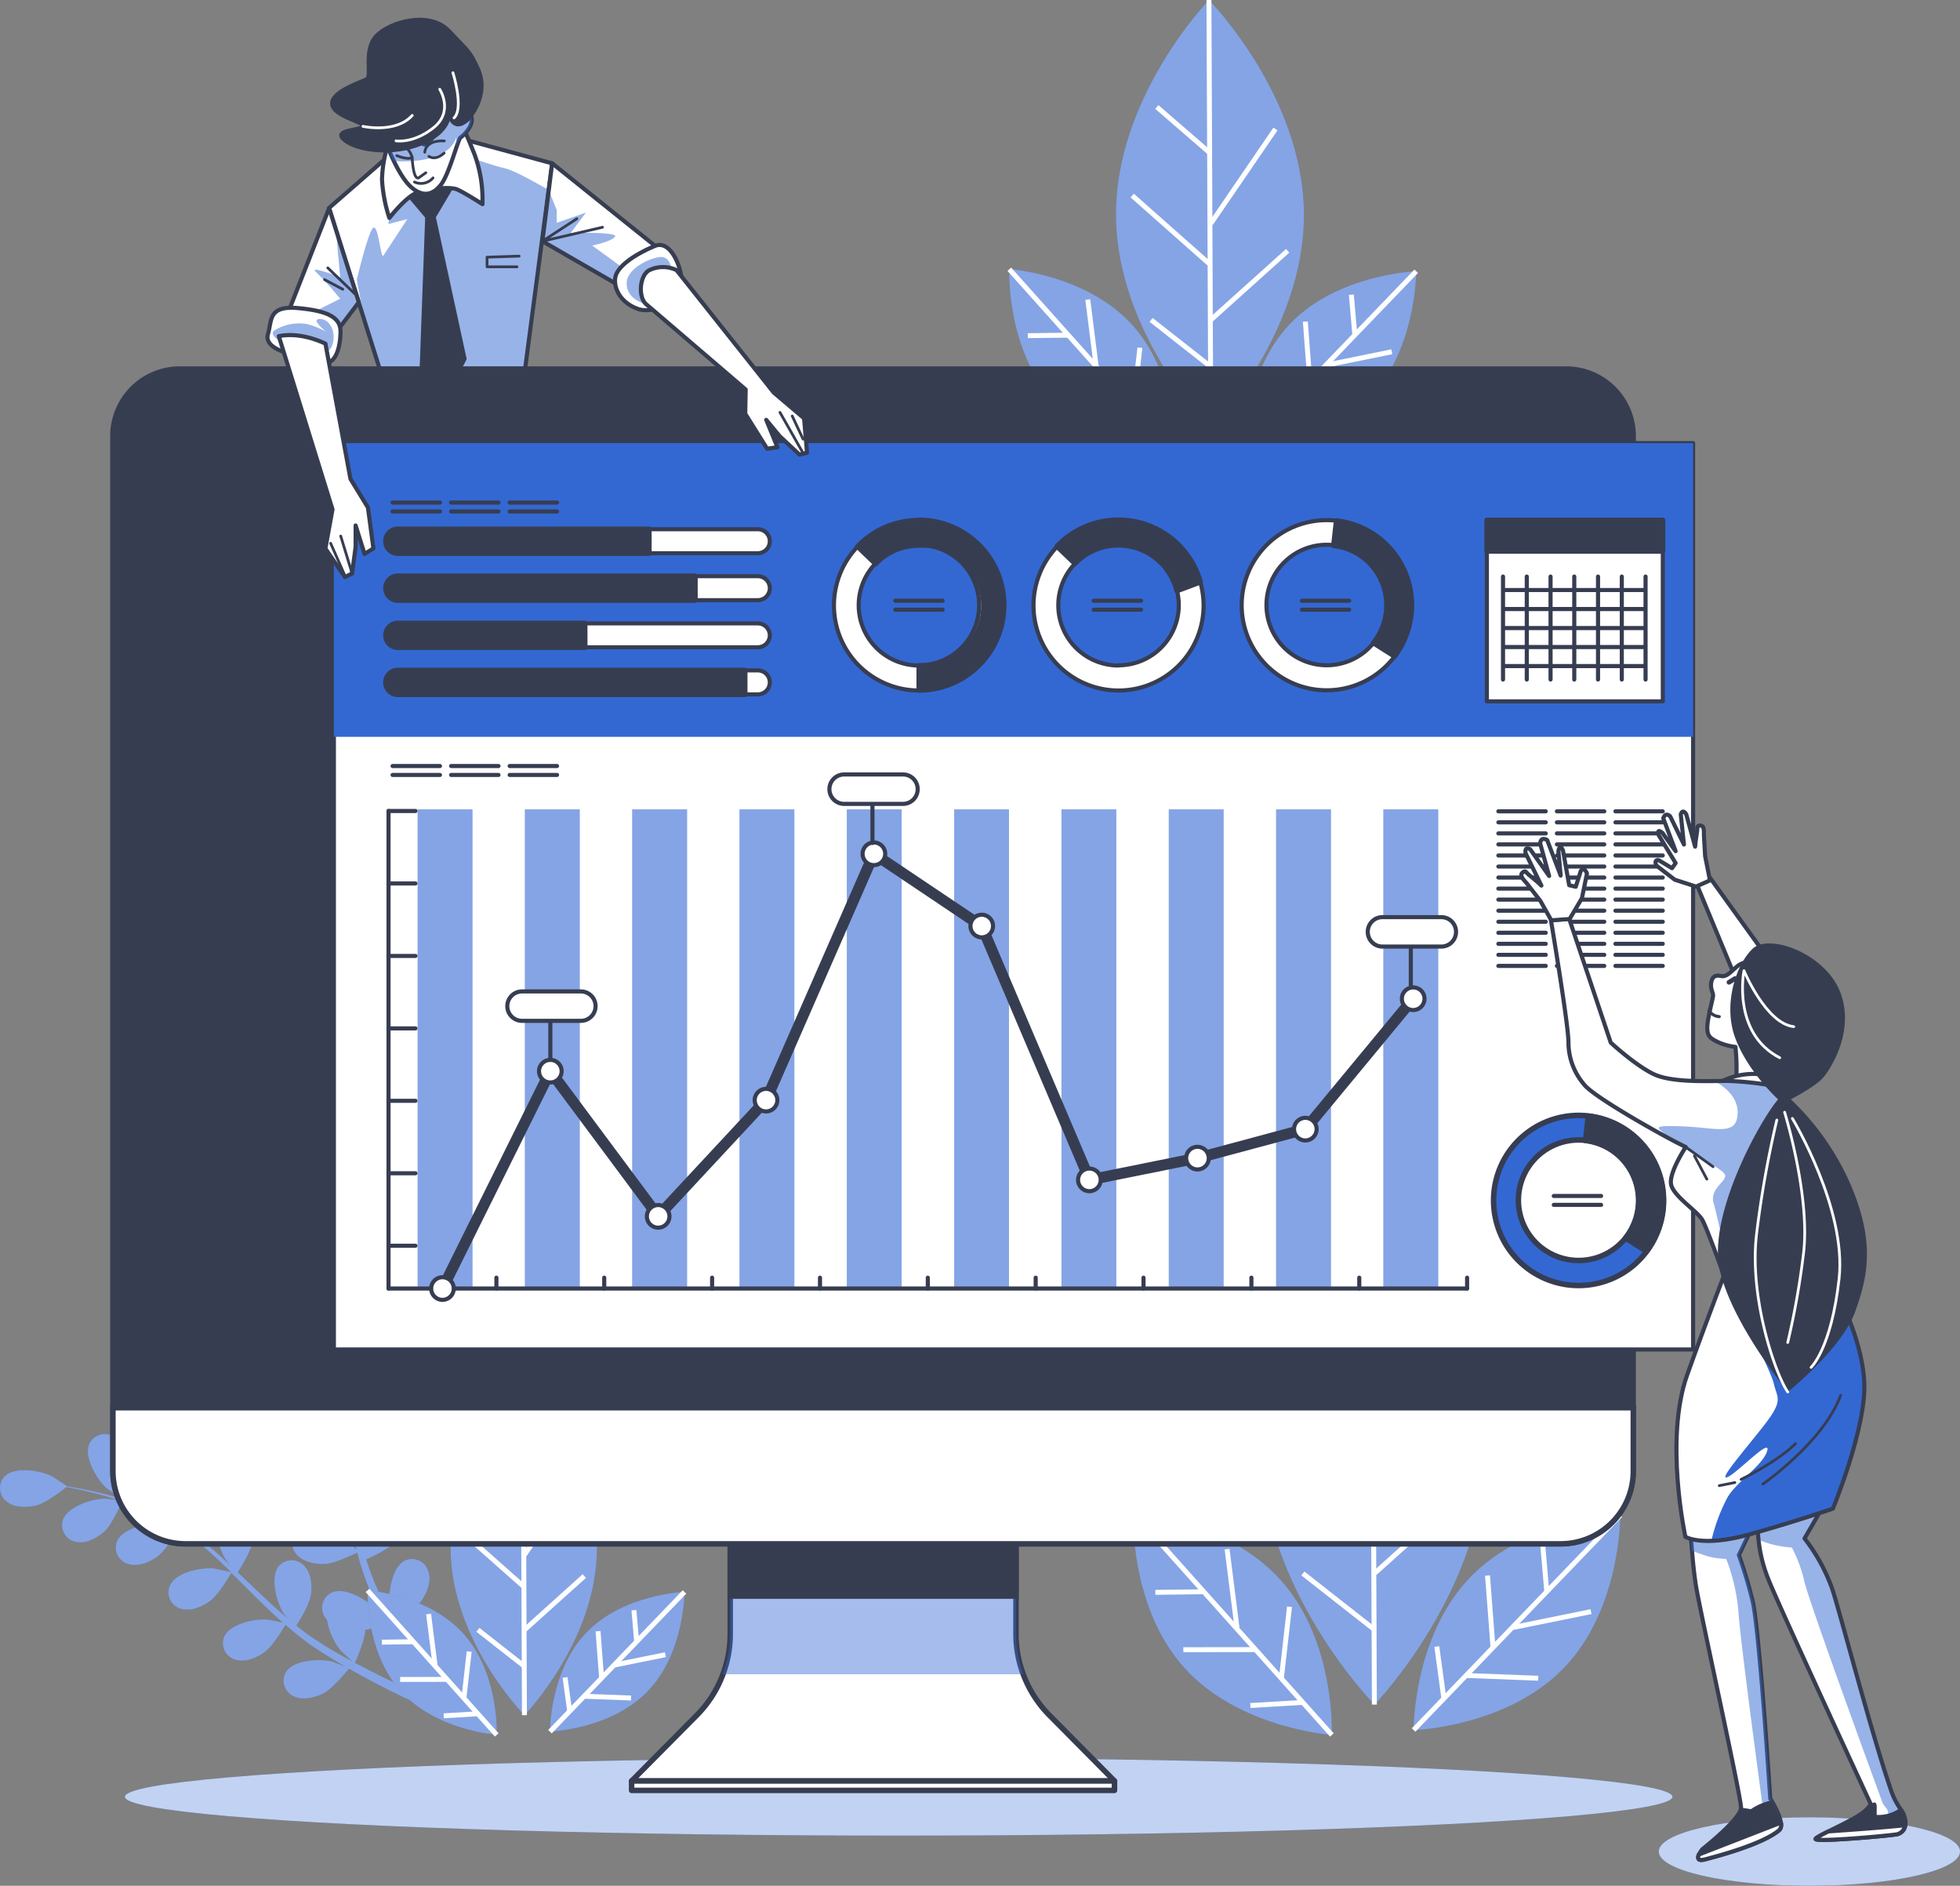 <?xml version="1.0" encoding="UTF-8"?> <svg xmlns="http://www.w3.org/2000/svg" xmlns:xlink="http://www.w3.org/1999/xlink" viewBox="0 0 357.92 344.28"><rect x="0" y="0" width="357.92" height="344.28" fill="#808080" stroke="none"/> <defs> <style>.cls-1,.cls-17,.cls-20,.cls-22,.cls-4,.cls-6{fill:#fff;}.cls-1,.cls-10,.cls-11,.cls-14,.cls-17,.cls-19,.cls-20,.cls-23,.cls-24,.cls-25,.cls-26{stroke:#373d51;}.cls-1,.cls-10,.cls-11,.cls-14,.cls-15,.cls-17,.cls-23,.cls-24,.cls-25,.cls-26{stroke-linecap:round;stroke-linejoin:round;}.cls-1,.cls-10,.cls-11{stroke-width:0.75px;}.cls-2{isolation:isolate;}.cls-16,.cls-18,.cls-21,.cls-26,.cls-3,.cls-7,.cls-9{fill:#3368d3;}.cls-4{opacity:0.7;}.cls-22,.cls-5{opacity:0.4;}.cls-15,.cls-7{stroke:#fff;}.cls-19,.cls-20,.cls-7{stroke-miterlimit:10;}.cls-7{stroke-width:0.9px;}.cls-8{clip-path:url(#clip-path);}.cls-16,.cls-9{opacity:0.5;}.cls-18,.cls-21,.cls-9{mix-blend-mode:multiply;}.cls-10,.cls-14,.cls-15,.cls-25{fill:none;}.cls-11,.cls-19,.cls-23,.cls-24,.cls-27{fill:#373d51;}.cls-12{clip-path:url(#clip-path-2);}.cls-13{clip-path:url(#clip-path-3);}.cls-14,.cls-15{stroke-width:0.5px;}.cls-18{opacity:0.44;}.cls-24{stroke-width:0.91px;}.cls-25{stroke-width:2px;}.cls-28{clip-path:url(#clip-path-4);}.cls-29{clip-path:url(#clip-path-5);}.cls-30{clip-path:url(#clip-path-6);}</style> <clipPath id="clip-path"> <polygon id="_Обтравочный_контур_" data-name="&lt;Обтравочный контур&gt;" class="cls-1" points="71.8 27.75 60.09 37.97 70.76 71.89 95.35 71.44 100.83 29.82 83.35 25.08 71.8 27.75"></polygon> </clipPath> <clipPath id="clip-path-2"> <path id="_Обтравочный_контур_2" data-name="&lt;Обтравочный контур&gt;" class="cls-1" d="M60.1,38l-9.19,23.4s7.11,4.15,7.26,3.71,7.35-9.93,7.35-9.93Z"></path> </clipPath> <clipPath id="clip-path-3"> <polygon id="_Обтравочный_контур_3" data-name="&lt;Обтравочный контур&gt;" class="cls-1" points="100.83 29.82 123.29 47.82 114.54 52.98 99.05 44.04 100.83 29.82"></polygon> </clipPath> <clipPath id="clip-path-4"> <path id="_Обтравочный_контур_4" data-name="&lt;Обтравочный контур&gt;" class="cls-1" d="M335.38,270.76l-5.85,10.11a32.85,32.85,0,0,1,5,9.05c1.38,4,7.19,26.47,10.75,36.78a13.2,13.2,0,0,0,1.8,3.6,4.21,4.21,0,0,1,.89,2.46,2,2,0,0,1-1.85,2.16c-2.11.31-13.93,1.35-14.54.85-.39-.32,5.52-2.8,8-4.43a7,7,0,0,0,2.06-1.93S324.74,292.93,323,288.5A26.66,26.66,0,0,1,321,277.32a87.23,87.23,0,0,1,.89-9.76Z"></path> </clipPath> <clipPath id="clip-path-5"> <path id="_Обтравочный_контур_5" data-name="&lt;Обтравочный контур&gt;" class="cls-1" d="M315.31,231.63s-3,7.6-7.21,19.37-.33,29.57-.33,29.57,3.1,1.93,11.5-.39,15.44-4.76,15.44-4.76,5.42-13.12,5.73-21.49-5.29-18.63-5.29-18.63S323.74,221.22,315.31,231.63Z"></path> </clipPath> <clipPath id="clip-path-6"> <path id="_Обтравочный_контур_6" data-name="&lt;Обтравочный контур&gt;" class="cls-1" d="M323.81,198.23a56.13,56.13,0,0,0-8.34-.89c-3.54,0-10.11.36-13.48-1.24s-7.85-5.76-7.85-5.76l-7.58-22.58-3.34.24s3.2,19,3.2,22.34a11.82,11.82,0,0,0,2.84,7.63c1.6,2.13,12.73,8.42,16.81,10.55l1.77.89s-3.19,4.79-2.66,6.92,4.79,4.79,5.68,6.38,4,10.28,4,10.28a151.68,151.68,0,0,0,6.86-14C325.94,209.41,329.31,202.31,323.81,198.23Z"></path> </clipPath> </defs> <title>Imperial2</title> <g class="cls-2"> <g id="Слой_4" data-name="Слой 4"> <ellipse class="cls-3" cx="164.11" cy="328.03" rx="141.3" ry="7.09"></ellipse> <ellipse class="cls-4" cx="164.11" cy="328.03" rx="141.3" ry="7.09"></ellipse> <ellipse class="cls-3" cx="330.42" cy="338.03" rx="27.51" ry="6.25"></ellipse> <ellipse class="cls-4" cx="330.42" cy="338.03" rx="27.51" ry="6.25"></ellipse> <path class="cls-3" d="M78.77,307.61c-1.26-1.94-3-4.74-5-8.2-.57-1-1.15-2.06-1.74-3.16.44-.27,3.92-2.48,5-4.09s1.79-3.61,1.17-5.36A3.12,3.12,0,0,0,74,284.88c-2.38,1.13-3.16,5.81-2.86,8.15,0,.15.45,1.88.69,2.77-.36-.67-.71-1.33-1.07-2-.52-1-1-2.07-1.55-3.11L68.44,289c-.26-.56-.44-1.12-.67-1.69-.32-.84-.61-1.73-.9-2.61,1.06-.47,4.12-1.9,5.26-3.16s2.32-3.29,2-5.12a3.12,3.12,0,0,0-3.89-2.53c-2.52.75-4,5.26-4.06,7.61,0,.08,0,.58.09,1.17-.25-.87-.51-1.74-.74-2.63-.65-2.53-1.23-5.12-1.82-7.71l-.39-1.62c.89-.39,4.22-1.92,5.42-3.24s2.32-3.29,2-5.11a3.12,3.12,0,0,0-3.89-2.54c-2.52.75-4,5.27-4.06,7.62,0,.08.05.68.11,1.34-.34-1.4-.7-2.8-1.1-4.17a55.8,55.8,0,0,0-2.49-6.94c.32-.13,4.26-1.84,5.59-3.31,1.18-1.3,2.32-3.29,2-5.11a3.12,3.12,0,0,0-3.89-2.54c-2.52.76-4,5.27-4.06,7.62,0,.17.19,2.32.29,3.08l0-.08a40.93,40.93,0,0,0-3.62-6.25,55.92,55.92,0,0,0-4-5.08c-1.31-1.51-2.6-2.81-3.75-4-.63-.61-1.22-1.16-1.77-1.67H46s-1.24-2.94-1.34-3.11c-1.18-2-4.65-5.28-7.23-4.72a3.12,3.12,0,0,0-2.18,4.09c.58,1.77,2.53,3,4.19,3.54s5.42.3,6.34.22c.57.54,1.16,1.12,1.81,1.78,1.12,1.16,2.38,2.49,3.65,4,.34.41.69.86,1,1.29-.74-.61-1.76-1.43-1.86-1.49-2-1.27-6.57-2.54-8.59-.86a3.13,3.13,0,0,0-.06,4.64c1.33,1.31,3.62,1.46,5.35,1.21s5.06-2.3,5.76-2.75c.75,1,1.5,2,2.22,3.09a39.21,39.21,0,0,1,3.44,6.25c.06.13.1.26.15.39-.31-.36-2.16-2.23-2.31-2.35-1.83-1.47-6.24-3.24-8.44-1.79a3.13,3.13,0,0,0-.56,4.61c1.18,1.44,3.43,1.85,5.19,1.78,2-.07,6-2.08,6.15-2.16A52.52,52.52,0,0,1,61,264.8c.46,1.7.85,3.44,1.22,5.18-.41-.46-2.13-2.19-2.27-2.3-1.83-1.48-6.24-3.24-8.44-1.8a3.12,3.12,0,0,0-.56,4.61c1.17,1.44,3.42,1.85,5.18,1.78,2-.07,5.8-2,6.13-2.14.17.79.34,1.59.5,2.38.54,2.61,1.07,5.22,1.67,7.78.21.89.44,1.76.68,2.63-.65-.68-1.85-1.88-2-2-1.83-1.48-6.24-3.24-8.44-1.79a3.11,3.11,0,0,0-.56,4.6c1.17,1.44,3.42,1.85,5.18,1.79s5-1.61,5.93-2.05c.4,1.44.83,2.87,1.31,4.25.23.59.42,1.21.66,1.76l.71,1.68c.52,1.13,1,2.18,1.51,3.22l.76,1.52c-.55-.78-1.44-2-1.54-2.1-1.59-1.74-5.68-4.15-8.07-3.05a3.1,3.1,0,0,0-1.25,4.46c.94,1.61,3.11,2.35,4.85,2.55,1.92.23,5.87-1,6.35-1.18.63,1.24,1.25,2.44,1.86,3.56,1.9,3.53,3.62,6.4,4.85,8.39s2,3.11,2,3.11h0a.92.92,0,1,0,1.5-1.07S80,309.55,78.77,307.61Z"></path> <path class="cls-3" d="M53,247.72s3.64-2.86,4.57-4.7c.79-1.57,1.36-3.79.55-5.46a3.13,3.13,0,0,0-4.42-1.42c-2.24,1.39-2.48,6.14-1.91,8.42C51.81,244.76,52.94,247.75,53,247.72Z"></path> <path class="cls-3" d="M76.69,309.31c-2.12-.92-5.14-2.28-8.68-4.08-1-.52-2.09-1.08-3.19-1.67.21-.47,1.9-4.24,1.9-6.17,0-1.76-.5-4-2-5.12a3.12,3.12,0,0,0-4.58.74c-1.37,2.25.56,6.59,2.1,8.36.1.12,1.42,1.33,2.1,1.94l-2-1.1c-1-.55-2-1.16-3-1.75l-1.54-1c-.53-.32-1-.69-1.5-1-.73-.52-1.45-1.1-2.18-1.68.62-1,2.38-3.86,2.64-5.54s.12-4-1.18-5.35a3.11,3.11,0,0,0-4.64,0c-1.69,2-.44,6.6.81,8.59,0,.07.35.46.72.92-.69-.58-1.38-1.17-2.06-1.78-1.94-1.75-3.85-3.59-5.78-5.43l-1.21-1.14c.52-.81,2.46-3.92,2.73-5.68s.12-4-1.18-5.36a3.13,3.13,0,0,0-4.64,0c-1.69,2-.44,6.61.81,8.6l.83,1.06q-1.59-1.48-3.22-2.88a56.09,56.09,0,0,0-5.89-4.41c.18-.28,2.53-3.88,2.83-5.84.26-1.74.12-4-1.18-5.36a3.12,3.12,0,0,0-4.64,0c-1.69,2-.44,6.6.81,8.59.09.14,1.44,1.82,1.94,2.41l-.07-.05A40.16,40.16,0,0,0,26.09,275,55.49,55.49,0,0,0,20,273c-1.93-.54-3.72-.91-5.31-1.23-.87-.16-1.66-.3-2.4-.41l0,0s-2.64-1.77-2.83-1.86c-2.1-1.05-6.79-1.83-8.63.05a3.12,3.12,0,0,0,.44,4.62c1.46,1.16,3.74,1.07,5.45.64s4.68-2.74,5.41-3.32c.76.14,1.58.3,2.48.49,1.58.35,3.36.76,5.27,1.34.51.15,1.05.34,1.58.51-.95-.11-2.25-.23-2.38-.22-2.35,0-6.87,1.5-7.64,4a3.12,3.12,0,0,0,2.52,3.9c1.82.36,3.82-.77,5.13-1.95S22,274.81,22.37,274c1.17.39,2.35.83,3.56,1.35a40.36,40.36,0,0,1,6.32,3.31l.34.25c-.46-.13-3-.67-3.22-.69-2.34-.21-7,.75-8,3.17a3.11,3.11,0,0,0,2.07,4.15c1.78.55,3.88-.35,5.31-1.37,1.65-1.18,3.86-5.06,3.94-5.2a55.37,55.37,0,0,1,5.61,4.39c1.31,1.17,2.6,2.4,3.88,3.65-.6-.15-3-.65-3.17-.67-2.35-.21-7,.74-8,3.17A3.12,3.12,0,0,0,33,293.7c1.77.55,3.88-.35,5.31-1.38,1.61-1.14,3.74-4.85,3.92-5.16.58.57,1.17,1.13,1.74,1.71,1.89,1.87,3.77,3.76,5.68,5.57.66.62,1.34,1.21,2,1.81-.91-.21-2.58-.55-2.72-.56-2.34-.22-7,.74-8,3.16A3.11,3.11,0,0,0,43,303c1.77.55,3.88-.35,5.31-1.37s3.3-4.1,3.81-5c1.13,1,2.28,1.94,3.44,2.82.52.37,1,.78,1.53,1.11l1.51,1c1.06.65,2,1.26,3,1.85.5.3,1,.57,1.47.85-.89-.35-2.31-.88-2.44-.91-2.28-.57-7-.32-8.42,1.91a3.13,3.13,0,0,0,1.42,4.42c1.67.82,3.89.24,5.46-.55s4.32-4.1,4.64-4.49c1.21.69,2.39,1.35,3.51,1.94,3.54,1.9,6.55,3.34,8.68,4.32s3.37,1.5,3.37,1.5h0a.93.93,0,0,0,.67-1.73S78.82,310.24,76.69,309.31Z"></path> <path class="cls-3" d="M22.14,273.59s1.45-4.39,1.21-6.44c-.2-1.74-1-3.91-2.55-4.85a3.13,3.13,0,0,0-4.47,1.25c-1.09,2.4,1.32,6.49,3.06,8.08C19.54,271.76,22.13,273.64,22.14,273.59Z"></path> <g class="cls-5"> <path class="cls-6" d="M78.77,307.61c-1.26-1.94-3-4.74-5-8.2-.57-1-1.15-2.06-1.74-3.16.44-.27,3.92-2.48,5-4.09s1.79-3.61,1.17-5.36A3.12,3.12,0,0,0,74,284.88c-2.38,1.13-3.16,5.81-2.86,8.15,0,.15.45,1.88.69,2.77-.36-.67-.71-1.33-1.07-2-.52-1-1-2.07-1.55-3.11L68.44,289c-.26-.56-.44-1.12-.67-1.69-.32-.84-.61-1.73-.9-2.61,1.06-.47,4.12-1.9,5.26-3.16s2.32-3.29,2-5.12a3.12,3.12,0,0,0-3.89-2.53c-2.52.75-4,5.26-4.06,7.61,0,.08,0,.58.09,1.17-.25-.87-.51-1.74-.74-2.63-.65-2.53-1.23-5.12-1.82-7.71l-.39-1.62c.89-.39,4.22-1.92,5.42-3.24s2.32-3.29,2-5.11a3.12,3.12,0,0,0-3.89-2.54c-2.52.75-4,5.27-4.06,7.62,0,.08.05.68.11,1.34-.34-1.4-.7-2.8-1.1-4.17a55.8,55.8,0,0,0-2.49-6.94c.32-.13,4.26-1.84,5.59-3.31,1.18-1.3,2.32-3.29,2-5.11a3.12,3.12,0,0,0-3.89-2.54c-2.52.76-4,5.27-4.06,7.62,0,.17.19,2.32.29,3.08l0-.08a40.93,40.93,0,0,0-3.62-6.25,55.92,55.92,0,0,0-4-5.08c-1.31-1.51-2.6-2.81-3.75-4-.63-.61-1.22-1.16-1.77-1.67H46s-1.24-2.94-1.34-3.11c-1.18-2-4.65-5.28-7.23-4.72a3.12,3.12,0,0,0-2.18,4.09c.58,1.77,2.53,3,4.19,3.54s5.42.3,6.34.22c.57.54,1.16,1.12,1.81,1.78,1.12,1.16,2.38,2.49,3.65,4,.34.41.69.86,1,1.29-.74-.61-1.76-1.43-1.86-1.49-2-1.27-6.57-2.54-8.59-.86a3.13,3.13,0,0,0-.06,4.64c1.33,1.31,3.62,1.46,5.35,1.21s5.06-2.3,5.76-2.75c.75,1,1.5,2,2.22,3.09a39.21,39.21,0,0,1,3.44,6.25c.06.13.1.26.15.39-.31-.36-2.16-2.23-2.31-2.35-1.83-1.47-6.24-3.24-8.44-1.79a3.13,3.13,0,0,0-.56,4.61c1.18,1.44,3.43,1.85,5.19,1.78,2-.07,6-2.08,6.15-2.16A52.52,52.52,0,0,1,61,264.8c.46,1.7.85,3.44,1.22,5.18-.41-.46-2.13-2.19-2.27-2.3-1.83-1.48-6.24-3.24-8.44-1.8a3.12,3.12,0,0,0-.56,4.61c1.17,1.44,3.42,1.85,5.18,1.78,2-.07,5.8-2,6.13-2.14.17.79.34,1.59.5,2.38.54,2.61,1.07,5.22,1.67,7.78.21.89.44,1.76.68,2.63-.65-.68-1.85-1.88-2-2-1.83-1.48-6.24-3.24-8.44-1.79a3.11,3.11,0,0,0-.56,4.6c1.17,1.44,3.42,1.85,5.18,1.79s5-1.61,5.93-2.05c.4,1.44.83,2.87,1.31,4.25.23.59.42,1.21.66,1.76l.71,1.68c.52,1.13,1,2.18,1.51,3.22l.76,1.52c-.55-.78-1.44-2-1.54-2.1-1.59-1.74-5.68-4.15-8.07-3.05a3.1,3.1,0,0,0-1.25,4.46c.94,1.61,3.11,2.35,4.85,2.55,1.92.23,5.87-1,6.35-1.18.63,1.24,1.25,2.44,1.86,3.56,1.9,3.53,3.62,6.4,4.85,8.39s2,3.11,2,3.11h0a.92.92,0,1,0,1.5-1.07S80,309.55,78.77,307.61Z"></path> <path class="cls-6" d="M53,247.72s3.64-2.86,4.57-4.7c.79-1.57,1.36-3.79.55-5.46a3.13,3.13,0,0,0-4.42-1.42c-2.24,1.39-2.48,6.14-1.91,8.42C51.81,244.76,52.94,247.75,53,247.72Z"></path> <path class="cls-6" d="M76.69,309.31c-2.12-.92-5.14-2.28-8.68-4.08-1-.52-2.09-1.08-3.19-1.67.21-.47,1.9-4.24,1.9-6.17,0-1.76-.5-4-2-5.12a3.12,3.12,0,0,0-4.58.74c-1.37,2.25.56,6.59,2.1,8.36.1.12,1.42,1.33,2.1,1.94l-2-1.1c-1-.55-2-1.16-3-1.75l-1.54-1c-.53-.32-1-.69-1.5-1-.73-.52-1.45-1.1-2.18-1.68.62-1,2.38-3.86,2.64-5.54s.12-4-1.18-5.35a3.11,3.11,0,0,0-4.64,0c-1.69,2-.44,6.6.81,8.59,0,.07.35.46.72.92-.69-.58-1.38-1.17-2.06-1.78-1.94-1.75-3.85-3.59-5.78-5.43l-1.21-1.14c.52-.81,2.46-3.92,2.73-5.68s.12-4-1.18-5.36a3.13,3.13,0,0,0-4.64,0c-1.69,2-.44,6.61.81,8.6l.83,1.06q-1.59-1.48-3.22-2.88a56.09,56.09,0,0,0-5.89-4.41c.18-.28,2.53-3.88,2.83-5.84.26-1.74.12-4-1.18-5.36a3.12,3.12,0,0,0-4.64,0c-1.69,2-.44,6.6.81,8.59.09.14,1.44,1.82,1.94,2.41l-.07-.05A40.16,40.16,0,0,0,26.09,275,55.49,55.49,0,0,0,20,273c-1.93-.54-3.72-.91-5.31-1.23-.87-.16-1.66-.3-2.4-.41l0,0s-2.64-1.77-2.83-1.86c-2.1-1.05-6.79-1.83-8.63.05a3.12,3.12,0,0,0,.44,4.62c1.46,1.16,3.74,1.07,5.45.64s4.68-2.74,5.41-3.32c.76.14,1.58.3,2.48.49,1.58.35,3.36.76,5.27,1.34.51.15,1.05.34,1.58.51-.95-.11-2.25-.23-2.38-.22-2.35,0-6.87,1.5-7.64,4a3.12,3.12,0,0,0,2.52,3.9c1.82.36,3.82-.77,5.13-1.95S22,274.81,22.37,274c1.17.39,2.35.83,3.56,1.35a40.36,40.36,0,0,1,6.32,3.31l.34.25c-.46-.13-3-.67-3.22-.69-2.34-.21-7,.75-8,3.17a3.11,3.11,0,0,0,2.07,4.15c1.78.55,3.88-.35,5.31-1.37,1.65-1.18,3.86-5.06,3.94-5.2a55.37,55.37,0,0,1,5.61,4.39c1.31,1.17,2.6,2.4,3.88,3.65-.6-.15-3-.65-3.17-.67-2.35-.21-7,.74-8,3.17A3.12,3.12,0,0,0,33,293.7c1.77.55,3.88-.35,5.31-1.38,1.61-1.14,3.74-4.85,3.92-5.16.58.57,1.17,1.13,1.74,1.71,1.89,1.87,3.77,3.76,5.68,5.57.66.62,1.34,1.21,2,1.81-.91-.21-2.58-.55-2.72-.56-2.34-.22-7,.74-8,3.16A3.11,3.11,0,0,0,43,303c1.77.55,3.88-.35,5.31-1.37s3.3-4.1,3.81-5c1.13,1,2.28,1.94,3.44,2.82.52.37,1,.78,1.53,1.11l1.51,1c1.06.65,2,1.26,3,1.85.5.3,1,.57,1.47.85-.89-.35-2.31-.88-2.44-.91-2.28-.57-7-.32-8.42,1.91a3.13,3.13,0,0,0,1.42,4.42c1.67.82,3.89.24,5.46-.55s4.32-4.1,4.64-4.49c1.21.69,2.39,1.35,3.51,1.94,3.54,1.9,6.55,3.34,8.68,4.32s3.37,1.5,3.37,1.5h0a.93.93,0,0,0,.67-1.73S78.82,310.24,76.69,309.31Z"></path> <path class="cls-6" d="M22.14,273.59s1.45-4.39,1.21-6.44c-.2-1.74-1-3.91-2.55-4.85a3.13,3.13,0,0,0-4.47,1.25c-1.09,2.4,1.32,6.49,3.06,8.08C19.54,271.76,22.13,273.64,22.14,273.59Z"></path> </g> <path class="cls-3" d="M230.25,264.37C230.36,290.28,251,311.2,251,311.2s20.44-21.09,20.32-47-20.73-46.83-20.73-46.83S230.14,238.46,230.25,264.37Z"></path> <line class="cls-7" x1="250.98" y1="311.2" x2="250.57" y2="217.36"></line> <line class="cls-7" x1="250.72" y1="250.72" x2="239.18" y2="240.73"></line> <line class="cls-7" x1="250.97" y1="266.22" x2="265.11" y2="245.55"></line> <line class="cls-7" x1="250.82" y1="275.16" x2="233.79" y2="260.09"></line> <line class="cls-7" x1="251.06" y1="287.2" x2="267.78" y2="272.17"></line> <line class="cls-7" x1="251.1" y1="297.6" x2="237.92" y2="287.26"></line> <path class="cls-3" d="M216.2,304.4c10,11.19,27,12.34,27,12.34s.75-17-9.27-28.21-27-12.35-27-12.35S206.18,293.2,216.2,304.4Z"></path> <line class="cls-7" x1="243.21" y1="316.74" x2="206.93" y2="276.18"></line> <line class="cls-7" x1="219.83" y1="290.6" x2="210.98" y2="290.71"></line> <line class="cls-7" x1="225.9" y1="297.23" x2="224.08" y2="282.82"></line> <line class="cls-7" x1="229.28" y1="301.16" x2="216.09" y2="301.18"></line> <line class="cls-7" x1="234.01" y1="306.3" x2="235.48" y2="293.34"></line> <line class="cls-7" x1="238.03" y1="310.79" x2="228.33" y2="311.37"></line> <path class="cls-3" d="M268.43,288c-10.41,10.83-10.29,27.86-10.29,27.86s17-.52,27.45-11.35,10.29-27.85,10.29-27.85S278.85,277.16,268.43,288Z"></path> <line class="cls-7" x1="258.14" y1="315.84" x2="295.88" y2="276.64"></line> <line class="cls-7" x1="282.46" y1="290.57" x2="281.7" y2="281.76"></line> <line class="cls-7" x1="276.31" y1="297.12" x2="290.54" y2="294.23"></line> <line class="cls-7" x1="272.64" y1="300.78" x2="271.64" y2="287.64"></line> <line class="cls-7" x1="267.87" y1="305.89" x2="280.9" y2="306.39"></line> <line class="cls-7" x1="263.69" y1="310.23" x2="262.38" y2="300.6"></line> <g class="cls-5"> <path class="cls-6" d="M230.25,264.37C230.36,290.28,251,311.2,251,311.2s20.44-21.09,20.32-47-20.73-46.83-20.73-46.83S230.14,238.46,230.25,264.37Z"></path> <line class="cls-6" x1="250.98" y1="311.2" x2="250.57" y2="217.36"></line> <line class="cls-6" x1="250.72" y1="250.72" x2="239.18" y2="240.73"></line> <line class="cls-6" x1="250.97" y1="266.22" x2="265.11" y2="245.55"></line> <line class="cls-6" x1="250.82" y1="275.16" x2="233.79" y2="260.09"></line> <line class="cls-6" x1="251.06" y1="287.2" x2="267.78" y2="272.17"></line> <line class="cls-6" x1="251.1" y1="297.6" x2="237.92" y2="287.26"></line> <path class="cls-6" d="M216.2,304.4c10,11.19,27,12.34,27,12.34s.75-17-9.27-28.21-27-12.35-27-12.35S206.18,293.2,216.2,304.4Z"></path> <line class="cls-6" x1="243.21" y1="316.74" x2="206.93" y2="276.18"></line> <line class="cls-6" x1="219.83" y1="290.6" x2="210.98" y2="290.71"></line> <line class="cls-6" x1="225.9" y1="297.23" x2="224.08" y2="282.82"></line> <line class="cls-6" x1="229.28" y1="301.16" x2="216.09" y2="301.18"></line> <line class="cls-6" x1="234.01" y1="306.3" x2="235.48" y2="293.34"></line> <line class="cls-6" x1="238.03" y1="310.79" x2="228.33" y2="311.37"></line> <path class="cls-6" d="M268.43,288c-10.41,10.83-10.29,27.86-10.29,27.86s17-.52,27.45-11.35,10.29-27.85,10.29-27.85S278.85,277.16,268.43,288Z"></path> <line class="cls-6" x1="258.14" y1="315.84" x2="295.88" y2="276.64"></line> <line class="cls-6" x1="282.46" y1="290.57" x2="281.7" y2="281.76"></line> <line class="cls-6" x1="276.31" y1="297.12" x2="290.54" y2="294.23"></line> <line class="cls-6" x1="272.64" y1="300.78" x2="271.64" y2="287.64"></line> <line class="cls-6" x1="267.87" y1="305.89" x2="280.9" y2="306.39"></line> <line class="cls-6" x1="263.69" y1="310.23" x2="262.38" y2="300.6"></line> </g> <path class="cls-3" d="M203.79,39.28c.09,21.65,17.32,39.12,17.32,39.12s17.07-17.62,17-39.27S220.77,0,220.77,0,203.7,17.63,203.79,39.28Z"></path> <line class="cls-7" x1="221.11" y1="78.4" x2="220.77"></line> <line class="cls-7" x1="220.89" y1="27.87" x2="211.25" y2="19.53"></line> <line class="cls-7" x1="221.1" y1="40.82" x2="232.91" y2="23.55"></line> <line class="cls-7" x1="220.98" y1="48.29" x2="206.75" y2="35.7"></line> <line class="cls-7" x1="221.17" y1="58.35" x2="235.14" y2="45.79"></line> <line class="cls-7" x1="221.21" y1="67.04" x2="210.2" y2="58.4"></line> <path class="cls-3" d="M192.05,72.72C200.42,82.07,214.62,83,214.62,83s.62-14.22-7.75-23.57-22.56-10.31-22.56-10.31S183.68,63.36,192.05,72.72Z"></path> <line class="cls-7" x1="214.62" y1="83.03" x2="184.31" y2="49.15"></line> <line class="cls-7" x1="195.08" y1="61.19" x2="187.69" y2="61.28"></line> <line class="cls-7" x1="200.16" y1="66.73" x2="198.64" y2="54.69"></line> <line class="cls-7" x1="202.98" y1="70.02" x2="191.96" y2="70.03"></line> <line class="cls-7" x1="206.93" y1="74.3" x2="208.16" y2="63.48"></line> <line class="cls-7" x1="210.29" y1="78.06" x2="202.19" y2="78.55"></line> <path class="cls-3" d="M235.69,59c-8.7,9-8.6,23.28-8.6,23.28s14.23-.44,22.93-9.48,8.6-23.28,8.6-23.28S244.4,50,235.69,59Z"></path> <line class="cls-7" x1="227.09" y1="82.28" x2="258.62" y2="49.52"></line> <line class="cls-7" x1="247.41" y1="61.17" x2="246.77" y2="53.8"></line> <line class="cls-7" x1="242.27" y1="66.64" x2="254.16" y2="64.22"></line> <line class="cls-7" x1="239.2" y1="69.7" x2="238.37" y2="58.71"></line> <line class="cls-7" x1="235.22" y1="73.96" x2="246.1" y2="74.38"></line> <line class="cls-7" x1="231.73" y1="77.59" x2="230.64" y2="69.55"></line> <g class="cls-5"> <path class="cls-6" d="M203.79,39.28c.09,21.65,17.32,39.12,17.32,39.12s17.07-17.62,17-39.27S220.77,0,220.77,0,203.7,17.63,203.79,39.28Z"></path> <line class="cls-6" x1="221.11" y1="78.4" x2="220.77"></line> <line class="cls-6" x1="220.89" y1="27.87" x2="211.25" y2="19.53"></line> <line class="cls-6" x1="221.1" y1="40.82" x2="232.91" y2="23.55"></line> <line class="cls-6" x1="220.98" y1="48.29" x2="206.75" y2="35.7"></line> <line class="cls-6" x1="221.17" y1="58.35" x2="235.14" y2="45.79"></line> <line class="cls-6" x1="221.21" y1="67.04" x2="210.2" y2="58.4"></line> <path class="cls-6" d="M192.05,72.72C200.42,82.07,214.62,83,214.62,83s.62-14.22-7.75-23.57-22.56-10.31-22.56-10.31S183.68,63.36,192.05,72.72Z"></path> <line class="cls-6" x1="214.62" y1="83.03" x2="184.31" y2="49.15"></line> <line class="cls-6" x1="195.08" y1="61.19" x2="187.69" y2="61.28"></line> <line class="cls-6" x1="200.16" y1="66.73" x2="198.64" y2="54.69"></line> <line class="cls-6" x1="202.98" y1="70.02" x2="191.96" y2="70.03"></line> <line class="cls-6" x1="206.93" y1="74.3" x2="208.16" y2="63.48"></line> <line class="cls-6" x1="210.29" y1="78.06" x2="202.19" y2="78.55"></line> <path class="cls-6" d="M235.69,59c-8.7,9-8.6,23.28-8.6,23.28s14.23-.44,22.93-9.48,8.6-23.28,8.6-23.28S244.4,50,235.69,59Z"></path> <line class="cls-6" x1="227.09" y1="82.28" x2="258.62" y2="49.52"></line> <line class="cls-6" x1="247.41" y1="61.17" x2="246.77" y2="53.8"></line> <line class="cls-6" x1="242.27" y1="66.64" x2="254.16" y2="64.22"></line> <line class="cls-6" x1="239.2" y1="69.7" x2="238.37" y2="58.71"></line> <line class="cls-6" x1="235.22" y1="73.96" x2="246.1" y2="74.38"></line> <line class="cls-6" x1="231.73" y1="77.59" x2="230.64" y2="69.55"></line> </g> <path class="cls-3" d="M82.28,282.66c.07,16.86,13.49,30.48,13.49,30.48s13.3-13.73,13.23-30.59-13.49-30.48-13.49-30.48S82.21,265.8,82.28,282.66Z"></path> <line class="cls-7" x1="95.77" y1="313.14" x2="95.51" y2="252.07"></line> <line class="cls-7" x1="95.6" y1="273.78" x2="88.09" y2="267.28"></line> <line class="cls-7" x1="95.76" y1="283.87" x2="104.96" y2="270.41"></line> <line class="cls-7" x1="95.67" y1="289.68" x2="84.59" y2="279.88"></line> <line class="cls-7" x1="95.82" y1="297.52" x2="106.7" y2="287.74"></line> <line class="cls-7" x1="95.85" y1="304.28" x2="87.27" y2="297.55"></line> <path class="cls-3" d="M73.14,308.71c6.52,7.28,17.57,8,17.57,8s.49-11.07-6-18.36-17.57-8-17.57-8S66.62,301.42,73.14,308.71Z"></path> <line class="cls-7" x1="90.71" y1="316.74" x2="67.11" y2="290.35"></line> <line class="cls-7" x1="75.5" y1="299.73" x2="69.74" y2="299.8"></line> <line class="cls-7" x1="79.45" y1="304.04" x2="78.27" y2="294.67"></line> <line class="cls-7" x1="81.65" y1="306.6" x2="73.07" y2="306.61"></line> <line class="cls-7" x1="84.73" y1="309.94" x2="85.68" y2="301.51"></line> <line class="cls-7" x1="87.34" y1="312.87" x2="81.03" y2="313.25"></line> <path class="cls-3" d="M107.13,298c-6.78,7-6.7,18.12-6.7,18.12s11.08-.34,17.86-7.38,6.7-18.13,6.7-18.13S113.91,291,107.13,298Z"></path> <line class="cls-7" x1="100.43" y1="316.15" x2="124.99" y2="290.64"></line> <line class="cls-7" x1="116.26" y1="299.71" x2="115.76" y2="293.97"></line> <line class="cls-7" x1="112.25" y1="303.97" x2="121.51" y2="302.09"></line> <line class="cls-7" x1="109.86" y1="306.36" x2="109.21" y2="297.8"></line> <line class="cls-7" x1="106.76" y1="309.68" x2="115.24" y2="310"></line> <line class="cls-7" x1="104.04" y1="312.5" x2="103.19" y2="306.24"></line> <g class="cls-5"> <path class="cls-6" d="M82.28,282.66c.07,16.86,13.49,30.48,13.49,30.48s13.3-13.73,13.23-30.59-13.49-30.48-13.49-30.48S82.21,265.8,82.28,282.66Z"></path> <line class="cls-6" x1="95.77" y1="313.14" x2="95.51" y2="252.07"></line> <line class="cls-6" x1="95.6" y1="273.78" x2="88.09" y2="267.28"></line> <line class="cls-6" x1="95.76" y1="283.87" x2="104.96" y2="270.41"></line> <line class="cls-6" x1="95.67" y1="289.68" x2="84.59" y2="279.88"></line> <line class="cls-6" x1="95.82" y1="297.52" x2="106.7" y2="287.74"></line> <line class="cls-6" x1="95.85" y1="304.28" x2="87.27" y2="297.55"></line> <path class="cls-6" d="M73.14,308.71c6.52,7.28,17.57,8,17.57,8s.49-11.07-6-18.36-17.57-8-17.57-8S66.62,301.42,73.14,308.71Z"></path> <line class="cls-6" x1="90.71" y1="316.74" x2="67.11" y2="290.35"></line> <line class="cls-6" x1="75.5" y1="299.73" x2="69.74" y2="299.8"></line> <line class="cls-6" x1="79.45" y1="304.04" x2="78.27" y2="294.67"></line> <line class="cls-6" x1="81.65" y1="306.6" x2="73.07" y2="306.61"></line> <line class="cls-6" x1="84.73" y1="309.94" x2="85.68" y2="301.51"></line> <line class="cls-6" x1="87.34" y1="312.87" x2="81.03" y2="313.25"></line> <path class="cls-6" d="M107.13,298c-6.78,7-6.7,18.12-6.7,18.12s11.08-.34,17.86-7.38,6.7-18.13,6.7-18.13S113.91,291,107.13,298Z"></path> <line class="cls-6" x1="100.43" y1="316.15" x2="124.99" y2="290.64"></line> <line class="cls-6" x1="116.26" y1="299.71" x2="115.76" y2="293.97"></line> <line class="cls-6" x1="112.25" y1="303.97" x2="121.51" y2="302.09"></line> <line class="cls-6" x1="109.86" y1="306.36" x2="109.21" y2="297.8"></line> <line class="cls-6" x1="106.76" y1="309.68" x2="115.24" y2="310"></line> <line class="cls-6" x1="104.04" y1="312.5" x2="103.19" y2="306.24"></line> </g> <polygon id="_Обтравочный_контур_7" data-name="&lt;Обтравочный контур&gt;" class="cls-6" points="71.8 27.75 60.09 37.97 70.76 71.89 95.35 71.44 100.83 29.82 83.35 25.08 71.8 27.75"></polygon> <g class="cls-8"> <path class="cls-9" d="M92.19,30.72c-2.08-.46-5.32-1.62-5.32-1.62s-13.18-.23-15.26,8.33l-.7,3.47L74.38,40S70.45,46,70,46.68s-.93-5.78-1.85-5.09-3,9.48-3,9.48l1.34,7.17,4.29,13.65,24.59-.45,4.84-36.75C98.88,33.93,94,31.12,92.19,30.72Z"></path> </g> <polygon id="_Обтравочный_контур_8" data-name="&lt;Обтравочный контур&gt;" class="cls-10" points="71.8 27.75 60.09 37.97 70.76 71.89 95.35 71.44 100.83 29.82 83.35 25.08 71.8 27.75"></polygon> <polygon id="_Контур_" data-name="&lt;Контур&gt;" class="cls-11" points="74.02 34.86 78.02 39.6 76.98 68.04 80.83 73.22 84.83 65.52 79.2 39.6 82.46 34.12 81.13 29.53 74.02 34.86"></polygon> <path id="_Контур_2" data-name="&lt;Контур&gt;" class="cls-1" d="M70.76,26.71a22.24,22.24,0,0,0-1,6.08,27.22,27.22,0,0,0,1.34,7s3-3.85,5-4.59,6.07-1.19,7.41-.6,4.59,2.67,4.59,2.67a23.81,23.81,0,0,0-1.48-9.18c-1.78-4.45-2.52-6.08-3.7-6.52S72.83,20.49,70.76,26.71Z"></path> <path id="_Обтравочный_контур_9" data-name="&lt;Обтравочный контур&gt;" class="cls-6" d="M60.1,38l-9.19,23.4s7.11,4.15,7.26,3.71,7.35-9.93,7.35-9.93Z"></path> <g class="cls-12"> <path class="cls-9" d="M62.12,50.61s-5.93-2.29-4.39-.92a58.91,58.91,0,0,1,4.39,4.85l-5.55,2.78,3.9,4.54c2.15-2.9,5-6.71,5-6.71L61.65,42.89l-.22.09Z"></path> </g> <path id="_Обтравочный_контур_10" data-name="&lt;Обтравочный контур&gt;" class="cls-10" d="M60.1,38l-9.19,23.4s7.11,4.15,7.26,3.71,7.35-9.93,7.35-9.93Z"></path> <polygon id="_Обтравочный_контур_11" data-name="&lt;Обтравочный контур&gt;" class="cls-6" points="100.83 29.82 123.29 47.82 114.54 52.98 99.05 44.04 100.83 29.82"></polygon> <g class="cls-13"> <path class="cls-9" d="M115.78,50.38l-7.63-5.55s3.47-.69,4.16-1.62-8.09-.69-8.09-.69l2.77-3.7-5.32,1.85V38.35l-1.46-3.6L99.05,44,114.54,53l1.34-.79Z"></path> </g> <polygon id="_Обтравочный_контур_12" data-name="&lt;Обтравочный контур&gt;" class="cls-10" points="100.83 29.82 123.29 47.82 114.54 52.98 99.05 44.04 100.83 29.82"></polygon> <path id="_Контур_3" data-name="&lt;Контур&gt;" class="cls-1" d="M70.76,26.71S72.69,31.9,74.91,34s4.14,1.63,5.63-.3,3.11-8.29,3.55-8.59,2.07-1.77,2.07-3.26-1.92-.74-2.22-.14l-.29.59-1.49-3.11a29.55,29.55,0,0,1-2.51,5C78.46,25.82,78.17,27,77,26.12s-2.07-2.22-3-.74S70.76,26.71,70.76,26.71Z"></path> <path class="cls-9" d="M83.94,21.68l-.29.59-1.49-3.11a29.55,29.55,0,0,1-2.51,5C78.46,25.82,78.17,27,77,26.12s-2.07-2.22-3-.74-3.26,1.33-3.26,1.33.45,1.22,1.17,2.71c3.82.2,10-.16,11.42-4.34v1.75a7.24,7.24,0,0,1,.73-1.75c.44-.29,2.07-1.77,2.07-3.26S84.24,21.08,83.94,21.68Z"></path> <path class="cls-14" d="M72.45,28.41s2.08.88,2.81.32c0,0,.15,4.12,1.18,3.75l1.32-.94"></path> <path class="cls-14" d="M78.32,28.54s1.09.91,2.78-.59"></path> <path class="cls-14" d="M77.57,27.79s0-2.24,3.56-2.06"></path> <path class="cls-14" d="M75.26,28.73a3.38,3.38,0,0,0-2.38-2.43"></path> <path class="cls-14" d="M75.69,33.23a2.87,2.87,0,0,0,3.38-.75"></path> <path class="cls-11" d="M85.42,21.82s4.09-4.29,1.85-9.24C85.8,9.34,85.57,9.46,82,5.68S71.15,4,68.72,6.58,68,13.89,67,14.45,60.47,16.7,60.66,19s6.37,3.37,5.62,4.12-5.62.56-3.37,2.44,8.74,2.83,14.07.61,5-5.48,5-5.48S82.64,24.33,85.42,21.82Z"></path> <path class="cls-15" d="M72.32,25.71s3.16.56,6.87-2.41,1.11-7,1.11-7"></path> <path class="cls-15" d="M82.71,13.28s2.06,6.48.2,8.25"></path> <path class="cls-15" d="M66.28,23.07s6,1.34,9-2"></path> <path class="cls-1" d="M52.68,64.5s-4.5-1-3.75-3.5,0-5.25,5.5-4.75S62.18,58,62.18,60.5s-.75,6.75-3.75,5.5A21.85,21.85,0,0,0,52.68,64.5Z"></path> <polyline class="cls-14" points="105.34 39.93 99.05 44.04 110.03 41.49"></polyline> <line class="cls-14" x1="64.83" y1="53.67" x2="59.86" y2="48.91"></line> <line class="cls-14" x1="62.59" y1="52.81" x2="59.27" y2="51.05"></line> <polyline class="cls-14" points="94.8 46.76 88.94 46.95 88.94 48.71 94.41 48.71"></polyline> <path class="cls-16" d="M51.72,62.64s-2.78-1.39-1.62-2.31a8.6,8.6,0,0,1,6-1.16,15.35,15.35,0,0,1,3.47,1.39s-3-2.32-1.16-2.32,3,2.32,2.32,4.63-3.47,1.62-3.47,1.62Z"></path> <path class="cls-17" d="M185.53,298.31V265.88H133.35v32.43a21.11,21.11,0,0,1-6.11,14.84l-11.9,12h88.19l-11.89-12A21.11,21.11,0,0,1,185.53,298.31Z"></path> <path class="cls-18" d="M133.35,265.88v32.43a21,21,0,0,1-1.35,7.35h54.88a21,21,0,0,1-1.35-7.35V265.88Z"></path> <rect class="cls-19" x="133.35" y="267.33" width="52.19" height="24.06"></rect> <rect class="cls-17" x="115.34" y="325.15" width="88.18" height="1.72"></rect> <path class="cls-19" d="M32.85,67.38H286a12.23,12.23,0,0,1,12.23,12.23v189A13.27,13.27,0,0,1,285,281.85H33.89a13.27,13.27,0,0,1-13.27-13.27v-189A12.23,12.23,0,0,1,32.85,67.38Z"></path> <path class="cls-20" d="M20.62,257H298.26a0,0,0,0,1,0,0v11.55A13.27,13.27,0,0,1,285,281.85H33.89a13.27,13.27,0,0,1-13.27-13.27V257A0,0,0,0,1,20.62,257Z"></path> <rect class="cls-1" x="60.97" y="80.9" width="248.21" height="165.47"></rect> <rect class="cls-21" x="60.97" y="80.9" width="248.21" height="53.62"></rect> <path class="cls-3" d="M86.27,235.24h-10V147.77h10Zm19.59-87.47h-10v87.47h10Zm19.6,0h-10v87.47h10Zm19.59,0h-10v87.47h10Zm19.6,0h-10v87.47h10Zm19.6,0h-10v87.47h10Zm19.59,0h-10v87.47h10Zm19.6,0h-10v87.47h10Zm19.6,0h-10v87.47h10Zm19.59,0h-10v87.47h10Z"></path> <path class="cls-22" d="M86.27,235.24h-10V147.77h10Zm19.59-87.47h-10v87.47h10Zm19.6,0h-10v87.47h10Zm19.59,0h-10v87.47h10Zm19.6,0h-10v87.47h10Zm19.6,0h-10v87.47h10Zm19.59,0h-10v87.47h10Zm19.6,0h-10v87.47h10Zm19.6,0h-10v87.47h10Zm19.59,0h-10v87.47h10Z"></path> <path class="cls-1" d="M138.39,101H72.66a2.19,2.19,0,0,1-2.19-2.19h0a2.19,2.19,0,0,1,2.19-2.19h65.73a2.19,2.19,0,0,1,2.19,2.19h0A2.19,2.19,0,0,1,138.39,101Z"></path> <path class="cls-23" d="M118.5,101H72.66a2.19,2.19,0,0,1-2.19-2.19h0a2.19,2.19,0,0,1,2.19-2.19H118.5Z"></path> <path class="cls-1" d="M138.39,109.57H72.66a2.19,2.19,0,0,1-2.19-2.19h0a2.19,2.19,0,0,1,2.19-2.19h65.73a2.19,2.19,0,0,1,2.19,2.19h0A2.19,2.19,0,0,1,138.39,109.57Z"></path> <path class="cls-23" d="M126.91,109.57H72.66a2.19,2.19,0,0,1-2.19-2.19h0a2.19,2.19,0,0,1,2.19-2.19h54.25Z"></path> <path class="cls-1" d="M138.39,118.17H72.66A2.19,2.19,0,0,1,70.47,116h0a2.19,2.19,0,0,1,2.19-2.19h65.73a2.19,2.19,0,0,1,2.19,2.19h0A2.19,2.19,0,0,1,138.39,118.17Z"></path> <path class="cls-23" d="M106.78,118.17H72.66A2.19,2.19,0,0,1,70.47,116h0a2.19,2.19,0,0,1,2.19-2.19h34.12Z"></path> <path class="cls-1" d="M138.39,126.77H72.66a2.19,2.19,0,0,1-2.19-2.19h0a2.19,2.19,0,0,1,2.19-2.19h65.73a2.19,2.19,0,0,1,2.19,2.19h0A2.19,2.19,0,0,1,138.39,126.77Z"></path> <path class="cls-23" d="M136,126.77H72.66a2.19,2.19,0,0,1-2.19-2.19h0a2.19,2.19,0,0,1,2.19-2.19H136Z"></path> <line class="cls-10" x1="70.95" y1="235.24" x2="267.91" y2="235.24"></line> <line class="cls-10" x1="90.65" y1="235.24" x2="90.65" y2="233.26"></line> <line class="cls-10" x1="110.34" y1="235.24" x2="110.34" y2="233.26"></line> <line class="cls-10" x1="130.04" y1="235.24" x2="130.04" y2="233.26"></line> <line class="cls-10" x1="149.74" y1="235.24" x2="149.74" y2="233.26"></line> <line class="cls-10" x1="169.43" y1="235.24" x2="169.43" y2="233.26"></line> <line class="cls-10" x1="189.13" y1="235.24" x2="189.13" y2="233.26"></line> <line class="cls-10" x1="208.82" y1="235.24" x2="208.82" y2="233.26"></line> <line class="cls-10" x1="228.52" y1="235.24" x2="228.52" y2="233.26"></line> <line class="cls-10" x1="248.22" y1="235.24" x2="248.22" y2="233.26"></line> <line class="cls-10" x1="267.91" y1="235.24" x2="267.91" y2="233.26"></line> <polyline class="cls-10" points="70.95 235.24 70.95 227.43 70.95 148.06"></polyline> <line class="cls-10" x1="70.95" y1="227.43" x2="75.87" y2="227.43"></line> <line class="cls-10" x1="70.95" y1="214.2" x2="75.87" y2="214.2"></line> <line class="cls-10" x1="70.95" y1="200.97" x2="75.87" y2="200.97"></line> <line class="cls-10" x1="70.95" y1="187.75" x2="75.87" y2="187.75"></line> <line class="cls-10" x1="70.95" y1="174.52" x2="75.87" y2="174.52"></line> <line class="cls-10" x1="70.95" y1="161.29" x2="75.87" y2="161.29"></line> <line class="cls-10" x1="70.95" y1="148.06" x2="75.87" y2="148.06"></line> <rect class="cls-1" x="271.52" y="94.96" width="32.13" height="33.08"></rect> <rect class="cls-24" x="271.52" y="94.96" width="32.13" height="5.68"></rect> <line class="cls-10" x1="274.47" y1="105.26" x2="274.47" y2="124.06"></line> <line class="cls-10" x1="278.81" y1="105.26" x2="278.81" y2="124.06"></line> <line class="cls-10" x1="283.15" y1="105.26" x2="283.15" y2="124.06"></line> <line class="cls-10" x1="287.48" y1="105.26" x2="287.48" y2="124.06"></line> <line class="cls-10" x1="291.82" y1="105.26" x2="291.82" y2="124.06"></line> <line class="cls-10" x1="296.16" y1="105.26" x2="296.16" y2="124.06"></line> <line class="cls-10" x1="300.5" y1="105.26" x2="300.5" y2="124.06"></line> <line class="cls-10" x1="300.21" y1="107.72" x2="274.62" y2="107.72"></line> <line class="cls-10" x1="300.21" y1="111.19" x2="274.62" y2="111.19"></line> <line class="cls-10" x1="300.21" y1="114.66" x2="274.62" y2="114.66"></line> <line class="cls-10" x1="300.21" y1="118.13" x2="274.62" y2="118.13"></line> <line class="cls-10" x1="300.21" y1="121.6" x2="274.62" y2="121.6"></line> <line class="cls-25" x1="100.5" y1="195.56" x2="80.8" y2="235.24"></line> <line class="cls-25" x1="120.19" y1="222.02" x2="100.5" y2="195.56"></line> <line class="cls-25" x1="139.89" y1="200.85" x2="120.19" y2="222.02"></line> <line class="cls-25" x1="159.58" y1="155.88" x2="139.89" y2="200.85"></line> <line class="cls-25" x1="179.28" y1="169.1" x2="159.58" y2="155.88"></line> <line class="cls-25" x1="198.98" y1="215.4" x2="179.28" y2="169.1"></line> <line class="cls-25" x1="218.67" y1="211.43" x2="198.98" y2="215.4"></line> <line class="cls-25" x1="238.37" y1="206.14" x2="218.67" y2="211.43"></line> <line class="cls-25" x1="258.07" y1="182.33" x2="238.37" y2="206.14"></line> <path class="cls-1" d="M80.8,233.18h0a2.06,2.06,0,0,1,2.06,2.06h0a2.07,2.07,0,0,1-2.06,2.07h0a2.07,2.07,0,0,1-2.06-2.07h0A2.06,2.06,0,0,1,80.8,233.18Z"></path> <path class="cls-1" d="M100.5,193.5h0a2.06,2.06,0,0,1,2.06,2.06h0a2.06,2.06,0,0,1-2.06,2.06h0a2.07,2.07,0,0,1-2.07-2.06h0A2.07,2.07,0,0,1,100.5,193.5Z"></path> <path class="cls-1" d="M120.19,220h0a2.07,2.07,0,0,1,2.06,2.07h0a2.06,2.06,0,0,1-2.06,2.06h0a2.06,2.06,0,0,1-2.06-2.06h0A2.07,2.07,0,0,1,120.19,220Z"></path> <path class="cls-1" d="M139.89,198.79h0a2.06,2.06,0,0,1,2.06,2.06h0a2.06,2.06,0,0,1-2.06,2.06h0a2.07,2.07,0,0,1-2.07-2.06h0A2.07,2.07,0,0,1,139.89,198.79Z"></path> <path class="cls-1" d="M159.58,153.81h0a2.07,2.07,0,0,1,2.07,2.07h0a2.07,2.07,0,0,1-2.07,2.06h0a2.06,2.06,0,0,1-2.06-2.06h0A2.07,2.07,0,0,1,159.58,153.81Z"></path> <path class="cls-1" d="M179.28,167h0a2.06,2.06,0,0,1,2.06,2.06h0a2.07,2.07,0,0,1-2.06,2.07h0a2.07,2.07,0,0,1-2.06-2.07h0A2.06,2.06,0,0,1,179.28,167Z"></path> <path class="cls-1" d="M199,213.34h0A2.06,2.06,0,0,1,201,215.4h0a2.07,2.07,0,0,1-2.06,2.07h0a2.07,2.07,0,0,1-2.07-2.07h0A2.07,2.07,0,0,1,199,213.34Z"></path> <path class="cls-1" d="M218.67,209.37h0a2.07,2.07,0,0,1,2.07,2.06h0a2.07,2.07,0,0,1-2.07,2.07h0a2.07,2.07,0,0,1-2.06-2.07h0A2.06,2.06,0,0,1,218.67,209.37Z"></path> <path class="cls-1" d="M238.37,204.08h0a2.06,2.06,0,0,1,2.06,2.06h0a2.07,2.07,0,0,1-2.06,2.07h0a2.07,2.07,0,0,1-2.06-2.07h0A2.06,2.06,0,0,1,238.37,204.08Z"></path> <path class="cls-1" d="M258.07,180.27h0a2.06,2.06,0,0,1,2.06,2.06h0a2.07,2.07,0,0,1-2.06,2.07h0a2.07,2.07,0,0,1-2.07-2.07h0A2.07,2.07,0,0,1,258.07,180.27Z"></path> <path class="cls-1" d="M106.07,186.37H95.33a2.69,2.69,0,0,1-2.69-2.69h0A2.69,2.69,0,0,1,95.33,181h10.74a2.69,2.69,0,0,1,2.69,2.69h0A2.69,2.69,0,0,1,106.07,186.37Z"></path> <line class="cls-10" x1="100.5" y1="193.5" x2="100.5" y2="186.63"></line> <path class="cls-1" d="M164.9,146.76H154.15a2.69,2.69,0,0,1-2.69-2.68h0a2.69,2.69,0,0,1,2.69-2.69H164.9a2.68,2.68,0,0,1,2.68,2.69h0A2.68,2.68,0,0,1,164.9,146.76Z"></path> <line class="cls-10" x1="159.32" y1="153.9" x2="159.32" y2="147.02"></line> <path class="cls-1" d="M263.2,172.81H252.46a2.68,2.68,0,0,1-2.69-2.68h0a2.68,2.68,0,0,1,2.69-2.69H263.2a2.68,2.68,0,0,1,2.69,2.69h0A2.68,2.68,0,0,1,263.2,172.81Z"></path> <line class="cls-10" x1="257.63" y1="179.94" x2="257.63" y2="173.07"></line> <path class="cls-1" d="M167.81,95a15.53,15.53,0,1,0,15.54,15.53A15.55,15.55,0,0,0,167.81,95Zm0,26.5a11,11,0,1,1,11-11A11,11,0,0,1,167.81,121.46Z"></path> <path class="cls-24" d="M167.81,95a15.42,15.42,0,0,0-11.21,4.78l3.29,3.16a10.87,10.87,0,0,1,7.92-3.38,11,11,0,1,1,0,21.94V126a15.53,15.53,0,1,0,0-31.06Z"></path> <line class="cls-10" x1="163.49" y1="109.67" x2="172.14" y2="109.67"></line> <line class="cls-10" x1="163.49" y1="111.31" x2="172.14" y2="111.31"></line> <line class="cls-10" x1="71.69" y1="91.75" x2="80.34" y2="91.75"></line> <line class="cls-10" x1="71.69" y1="93.38" x2="80.34" y2="93.38"></line> <line class="cls-10" x1="82.38" y1="91.75" x2="91.03" y2="91.75"></line> <line class="cls-10" x1="82.38" y1="93.38" x2="91.03" y2="93.38"></line> <line class="cls-10" x1="93.07" y1="91.75" x2="101.72" y2="91.75"></line> <line class="cls-10" x1="93.07" y1="93.38" x2="101.72" y2="93.38"></line> <line class="cls-10" x1="71.69" y1="139.85" x2="80.34" y2="139.85"></line> <line class="cls-10" x1="71.69" y1="141.48" x2="80.34" y2="141.48"></line> <line class="cls-10" x1="82.38" y1="139.85" x2="91.03" y2="139.85"></line> <line class="cls-10" x1="82.38" y1="141.48" x2="91.03" y2="141.48"></line> <line class="cls-10" x1="93.07" y1="139.85" x2="101.72" y2="139.85"></line> <line class="cls-10" x1="93.07" y1="141.48" x2="101.72" y2="141.48"></line> <line class="cls-10" x1="273.62" y1="148.12" x2="282.27" y2="148.12"></line> <line class="cls-10" x1="284.31" y1="148.12" x2="292.96" y2="148.12"></line> <line class="cls-10" x1="295" y1="148.12" x2="303.64" y2="148.12"></line> <line class="cls-10" x1="273.62" y1="150.13" x2="282.27" y2="150.13"></line> <line class="cls-10" x1="284.31" y1="150.13" x2="292.96" y2="150.13"></line> <line class="cls-10" x1="295" y1="150.13" x2="303.64" y2="150.13"></line> <line class="cls-10" x1="273.62" y1="152.15" x2="282.27" y2="152.15"></line> <line class="cls-10" x1="284.31" y1="152.15" x2="292.96" y2="152.15"></line> <line class="cls-10" x1="295" y1="152.15" x2="303.64" y2="152.15"></line> <line class="cls-10" x1="273.62" y1="154.16" x2="282.27" y2="154.16"></line> <line class="cls-10" x1="284.31" y1="154.16" x2="292.96" y2="154.16"></line> <line class="cls-10" x1="295" y1="154.16" x2="303.64" y2="154.16"></line> <line class="cls-10" x1="273.62" y1="156.18" x2="282.27" y2="156.18"></line> <line class="cls-10" x1="284.31" y1="156.18" x2="292.96" y2="156.18"></line> <line class="cls-10" x1="295" y1="156.18" x2="303.64" y2="156.18"></line> <line class="cls-10" x1="273.62" y1="158.2" x2="282.27" y2="158.2"></line> <line class="cls-10" x1="284.31" y1="158.2" x2="292.96" y2="158.2"></line> <line class="cls-10" x1="295" y1="158.2" x2="303.64" y2="158.2"></line> <line class="cls-10" x1="273.62" y1="160.21" x2="282.27" y2="160.21"></line> <line class="cls-10" x1="284.31" y1="160.21" x2="292.96" y2="160.21"></line> <line class="cls-10" x1="295" y1="160.21" x2="303.64" y2="160.21"></line> <line class="cls-10" x1="273.62" y1="162.23" x2="282.27" y2="162.23"></line> <line class="cls-10" x1="284.31" y1="162.23" x2="292.96" y2="162.23"></line> <line class="cls-10" x1="295" y1="162.23" x2="303.64" y2="162.23"></line> <line class="cls-10" x1="273.62" y1="164.24" x2="282.27" y2="164.24"></line> <line class="cls-10" x1="284.31" y1="164.24" x2="292.96" y2="164.24"></line> <line class="cls-10" x1="295" y1="164.24" x2="303.64" y2="164.24"></line> <line class="cls-10" x1="273.62" y1="166.26" x2="282.27" y2="166.26"></line> <line class="cls-10" x1="284.31" y1="166.26" x2="292.96" y2="166.26"></line> <line class="cls-10" x1="295" y1="166.26" x2="303.64" y2="166.26"></line> <line class="cls-10" x1="273.62" y1="168.28" x2="282.27" y2="168.28"></line> <line class="cls-10" x1="284.31" y1="168.28" x2="292.96" y2="168.28"></line> <line class="cls-10" x1="295" y1="168.28" x2="303.64" y2="168.28"></line> <line class="cls-10" x1="273.62" y1="170.29" x2="282.27" y2="170.29"></line> <line class="cls-10" x1="284.31" y1="170.29" x2="292.96" y2="170.29"></line> <line class="cls-10" x1="295" y1="170.29" x2="303.64" y2="170.29"></line> <line class="cls-10" x1="273.62" y1="172.31" x2="282.27" y2="172.31"></line> <line class="cls-10" x1="284.31" y1="172.31" x2="292.96" y2="172.31"></line> <line class="cls-10" x1="295" y1="172.31" x2="303.64" y2="172.31"></line> <line class="cls-10" x1="273.62" y1="174.32" x2="282.27" y2="174.32"></line> <line class="cls-10" x1="284.31" y1="174.32" x2="292.96" y2="174.32"></line> <line class="cls-10" x1="295" y1="174.32" x2="303.64" y2="174.32"></line> <line class="cls-10" x1="273.62" y1="176.34" x2="282.27" y2="176.34"></line> <line class="cls-10" x1="284.31" y1="176.34" x2="292.96" y2="176.34"></line> <line class="cls-10" x1="295" y1="176.34" x2="303.64" y2="176.34"></line> <path class="cls-1" d="M204.26,95a15.53,15.53,0,1,0,15.53,15.53A15.55,15.55,0,0,0,204.26,95Zm0,26.5a11,11,0,1,1,11-11A11,11,0,0,1,204.26,121.46Z"></path> <path class="cls-24" d="M214.91,107.88l4.3-1.61A15.54,15.54,0,0,0,193,99.74l3.3,3.16a10.87,10.87,0,0,1,7.92-3.38A11,11,0,0,1,214.91,107.88Z"></path> <line class="cls-10" x1="199.72" y1="109.67" x2="208.37" y2="109.67"></line> <line class="cls-10" x1="199.72" y1="111.31" x2="208.37" y2="111.31"></line> <path class="cls-1" d="M254.63,101.08a15.53,15.53,0,1,0-2.95,21.77A15.55,15.55,0,0,0,254.63,101.08Zm-21.09,16.06a11,11,0,1,1,15.38,2.08A11,11,0,0,1,233.54,117.14Z"></path> <path class="cls-24" d="M250.8,117.38l3.88,2.45a15.57,15.57,0,0,0-.05-18.75,15.38,15.38,0,0,0-10.6-6l-.51,4.53a10.84,10.84,0,0,1,7.48,4.25A11,11,0,0,1,250.8,117.38Z"></path> <line class="cls-10" x1="237.74" y1="109.67" x2="246.38" y2="109.67"></line> <line class="cls-10" x1="237.74" y1="111.31" x2="246.38" y2="111.31"></line> <path class="cls-26" d="M300.63,209.75a15.53,15.53,0,1,0-2.95,21.77A15.56,15.56,0,0,0,300.63,209.75ZM279.54,225.8a11,11,0,1,1,15.38,2.09A11,11,0,0,1,279.54,225.8Z"></path> <path class="cls-24" d="M296.8,226.05l3.88,2.44A15.53,15.53,0,0,0,290,203.72l-.51,4.53a11,11,0,0,1,7.28,17.8Z"></path> <line class="cls-10" x1="283.74" y1="218.34" x2="292.38" y2="218.34"></line> <line class="cls-10" x1="283.74" y1="219.97" x2="292.38" y2="219.97"></line> <path class="cls-1" d="M119.79,44.82s-5.52,2.12-7.11,4.93c-1,1.7-.09,5.29,3.86,6.67,1.7.6,4.14-.17,6.89-1.17S123.79,43.57,119.79,44.82Z"></path> <path class="cls-16" d="M118,55.54s-3.57-.76-3.57-3.77,4.86-4.86,6.25-4.86,2.08,1.39,2.08,3.7S119.91,56.3,118,55.54Z"></path> <path class="cls-1" d="M50.91,61.37,60.72,93l-1.3,7.15,3.57,5.2,1.3-.65.65-4.87v-3.9l1.63,5.2,1.62-1-1-7.47L64,87.44,59.43,62.75S55.14,60.5,50.91,61.37Z"></path> <line class="cls-14" x1="62.88" y1="104.86" x2="60.38" y2="99.19"></line> <line class="cls-14" x1="64.29" y1="104.66" x2="62.22" y2="97.87"></line> <path class="cls-1" d="M123.54,49.32l17.75,22.35,5.54,4.7.54,6.29L146,83l-3.6-3.35-2.48-3,2.05,5-1.88.27-4-6.39.08-4.42L118,55.54c-1.5-1.31-1.21-5.19.51-6.18A5.71,5.71,0,0,1,123.54,49.32Z"></path> <line class="cls-14" x1="146.78" y1="82.95" x2="142.43" y2="75.29"></line> <line class="cls-14" x1="146.65" y1="80.17" x2="144.67" y2="75.95"></line> <polygon id="_Контур_4" data-name="&lt;Контур&gt;" class="cls-1" points="322.75 174.81 312.28 160.26 309.8 161.33 316.71 178.01 322.75 174.81"></polygon> <path class="cls-1" d="M302.92,157.05l2.41,1.45.66-.93-3.1-5.11c-.42-1.37.67-.42.67-.42l2.43,3.35-2.26-6c.46-1.27,1.28-.33,1.28-.33l2.5,5.12-.58-5.51c.4-1.13,1,0,1,0l1.62,5.9c.08-1.06.22-1.8.37-2.85.09-.64-.12-.88.43-1,1-.15.77,1.25.81,1.89.07,1.23.15,2.47.22,3.7l.88,4.42-2.54,1.13-3.89-1.26L302.44,158C302,156.76,302.92,157.05,302.92,157.05Z"></path> <path id="_Контур_5" data-name="&lt;Контур&gt;" class="cls-1" d="M321.51,175.17s-3,.17-4.26,1.24-1.95,2-3,1.77-1.6.18-1.77,1.24.35,1.78.35,2.31-1.06,4.26-1.06,5.86.53,1.95,1.95,2.66a10.49,10.49,0,0,0,3.19.88,35.57,35.57,0,0,1,.18,5.15,5.1,5.1,0,0,1-.89,2.48,56.36,56.36,0,0,0,5.68.36,15.61,15.61,0,0,0,3.9-.36s-4.61-4.79-4.61-10.64,1.24-9.58,2-10.82S323.46,175.7,321.51,175.17Z"></path> <path class="cls-27" d="M313.88,185.88h0a2.87,2.87,0,0,1-2.06-1.2.29.29,0,0,1,.1-.39.3.3,0,0,1,.39.1h0a2.33,2.33,0,0,0,1.65.93.28.28,0,0,1,0,.56Z"></path> <path class="cls-27" d="M315.73,179.76a.42.42,0,0,1-.36-.2.43.43,0,0,1,.14-.59l1.15-.71a.43.43,0,0,1,.44.73l-1.14.71A.46.46,0,0,1,315.73,179.76Z"></path> <path class="cls-1" d="M308.56,276.54s.35,8.2,1.17,13.13,8.2,38.28,8.2,40.34-7.06,7.59-7.06,7.59-2,2.5.48,1.86c2-.52,10.49-2.74,13.56-5.34,1.33-1.13-1.64-5.76-1.64-5.76s-2-31.3-3.26-36.23a85.37,85.37,0,0,0-2.47-8.22l4.11-8.62Z"></path> <path class="cls-9" d="M320,292.13a85.37,85.37,0,0,0-2.47-8.22l4.11-8.62-13.09,1.25s.13,3,.42,6.54a24.29,24.29,0,0,0,3.14,1.11,14.5,14.5,0,0,0,3.11.41,34.65,34.65,0,0,1,2.28,10.16c.42,5.81,4.36,34.83,4.36,34.83l.65,6a12.85,12.85,0,0,0,2.39-1.49c1.33-1.13-1.64-5.76-1.64-5.76S321.24,297.06,320,292.13Z"></path> <path class="cls-27" d="M323.48,328.71a10.24,10.24,0,0,0-3.75,1.58l-1.8-.28c0,2.05-7.06,7.59-7.06,7.59s-2,2.5.48,1.86c2-.52,10.49-2.74,13.56-5.34C326,333.17,324.13,329.79,323.48,328.71Z"></path> <path class="cls-1" d="M311.35,339.46c2-.52,10.49-2.74,13.56-5.34a1.45,1.45,0,0,0,.3-1.37l-15,5.83C310,339.2,310,339.82,311.35,339.46Z"></path> <path id="_Обтравочный_контур_13" data-name="&lt;Обтравочный контур&gt;" class="cls-6" d="M335.38,270.76l-5.85,10.11a32.85,32.85,0,0,1,5,9.05c1.38,4,7.19,26.47,10.75,36.78a13.2,13.2,0,0,0,1.8,3.6,4.21,4.21,0,0,1,.89,2.46,2,2,0,0,1-1.85,2.16c-2.11.31-13.93,1.35-14.54.85-.39-.32,5.52-2.8,8-4.43a7,7,0,0,0,2.06-1.93S324.74,292.93,323,288.5A26.66,26.66,0,0,1,321,277.32a87.23,87.23,0,0,1,.89-9.76Z"></path> <g class="cls-28"> <path class="cls-9" d="M345.24,326.7c-3.56-10.31-9.37-32.79-10.75-36.78a32.85,32.85,0,0,0-5-9.05l5.85-10.11-11.21-2.66-2.45.73a78.47,78.47,0,0,0-.71,8.49c0,1.31,0,2.53.13,3.75a16.31,16.31,0,0,0,3.21,1.05,21.6,21.6,0,0,0,2.91.41,25,25,0,0,1,2.28,6.22c1,4.15,13.89,39.39,14.3,40.42s2.07,1.25,0,5l-.61,1.08c1.31-.12,2.35-.23,2.85-.31a2,2,0,0,0,1.85-2.16,4.21,4.21,0,0,0-.89-2.46A13.2,13.2,0,0,1,345.24,326.7Z"></path> </g> <path id="_Обтравочный_контур_14" data-name="&lt;Обтравочный контур&gt;" class="cls-10" d="M335.38,270.76l-5.85,10.11a32.85,32.85,0,0,1,5,9.05c1.38,4,7.19,26.47,10.75,36.78a13.2,13.2,0,0,0,1.8,3.6,4.21,4.21,0,0,1,.89,2.46,2,2,0,0,1-1.85,2.16c-2.11.31-13.93,1.35-14.54.85-.39-.32,5.52-2.8,8-4.43a7,7,0,0,0,2.06-1.93S324.74,292.93,323,288.5A26.66,26.66,0,0,1,321,277.32a87.23,87.23,0,0,1,.89-9.76Z"></path> <path class="cls-27" d="M347.93,332.76a4.21,4.21,0,0,0-.89-2.46l-.13-.19a6.55,6.55,0,0,1-4.2,1.23v-1.47c0-1.48-1.1-.46-1.1-.46a7,7,0,0,1-2.06,1.93c-2.49,1.63-8.4,4.11-8,4.43.61.5,12.43-.54,14.54-.85A2,2,0,0,0,347.93,332.76Z"></path> <path class="cls-1" d="M347.89,333.22c-4,.43-10.57.89-14,1.13-1.44.72-2.49,1.28-2.32,1.42.61.5,12.43-.54,14.54-.85A1.9,1.9,0,0,0,347.89,333.22Z"></path> <path id="_Обтравочный_контур_15" data-name="&lt;Обтравочный контур&gt;" class="cls-6" d="M315.31,231.63s-3,7.6-7.21,19.37-.33,29.57-.33,29.57,3.1,1.93,11.5-.39,15.44-4.76,15.44-4.76,5.42-13.12,5.73-21.49-5.29-18.63-5.29-18.63S323.74,221.22,315.31,231.63Z"></path> <g class="cls-29"> <path class="cls-21" d="M319.89,228.23l-2.58,10.35s6,11.4,6.63,14.1,1.87,2.9-2.07,7.88-8.09,9.74-6.43,9.12,8.06-7.42,7.26-4.77-5.6,5.6-7.26,8.5a32.84,32.84,0,0,0-2.93,7.9,29.37,29.37,0,0,0,6.76-1.13c8.39-2.33,15.44-4.76,15.44-4.76s5.42-13.12,5.73-21.49-5.29-18.63-5.29-18.63S327.36,225.7,319.89,228.23Z"></path> </g> <path id="_Обтравочный_контур_16" data-name="&lt;Обтравочный контур&gt;" class="cls-10" d="M315.31,231.63s-3,7.6-7.21,19.37-.33,29.57-.33,29.57,3.1,1.93,11.5-.39,15.44-4.76,15.44-4.76,5.42-13.12,5.73-21.49-5.29-18.63-5.29-18.63S323.74,221.22,315.31,231.63Z"></path> <path class="cls-14" d="M321.92,270.94s11.08-7.67,14.2-16.19"></path> <path class="cls-14" d="M317.94,270.09s6.53-3.13,9.94-6.53"></path> <line class="cls-14" x1="316.81" y1="270.66" x2="313.96" y2="271.23"></line> <path class="cls-1" d="M314,197.64a12.91,12.91,0,0,1,10-1c6,1.57,3.27,3.8.72,4.12S314,197.64,314,197.64Z"></path> <path id="_Обтравочный_контур_17" data-name="&lt;Обтравочный контур&gt;" class="cls-6" d="M323.81,198.23a56.13,56.13,0,0,0-8.34-.89c-3.54,0-10.11.36-13.48-1.24s-7.85-5.76-7.85-5.76l-7.58-22.58-3.34.24s3.2,19,3.2,22.34a11.82,11.82,0,0,0,2.84,7.63c1.6,2.13,12.73,8.42,16.81,10.55l1.77.89s-3.19,4.79-2.66,6.92,4.79,4.79,5.68,6.38,4,10.28,4,10.28a151.68,151.68,0,0,0,6.86-14C325.94,209.41,329.31,202.31,323.81,198.23Z"></path> <g class="cls-30"> <path class="cls-9" d="M321.68,219c4.26-9.58,7.63-16.68,2.13-20.76a56.13,56.13,0,0,0-8.34-.89l-2.43,0c1.26.65,4.43,2.64,4.27,6-.21,4.15-3.94,2.49-10.16,2.28s-4.35.21-2.07,2.28c.09.09.2.17.3.26l.69.36,1.77.89-.18.29c3.06,1.85,7.21,3.91,7.37,4.84.2,1.24-2.91,2.48-2.08,5.18.51,1.64,1.33,6.29,2.73,10.19A61.74,61.74,0,0,0,321.68,219Z"></path> </g> <path id="_Обтравочный_контур_18" data-name="&lt;Обтравочный контур&gt;" class="cls-10" d="M323.81,198.23a56.13,56.13,0,0,0-8.34-.89c-3.54,0-10.11.36-13.48-1.24s-7.85-5.76-7.85-5.76l-7.58-22.58-3.34.24s3.2,19,3.2,22.34a11.82,11.82,0,0,0,2.84,7.63c1.6,2.13,12.73,8.42,16.81,10.55l1.77.89s-3.19,4.79-2.66,6.92,4.79,4.79,5.68,6.38,4,10.28,4,10.28a151.68,151.68,0,0,0,6.86-14C325.94,209.41,329.31,202.31,323.81,198.23Z"></path> <path class="cls-1" d="M288.67,159l-.92,2.89-1.2-.28-1.13-6.35c-.63-1.41-.84.15-.84.15l.42,4.44-2.47-6.49c-1.27-.7-1.27.64-1.27.64l1.63,5.92-3.46-4.87c-1.13-.63-.84.71-.84.71l2.89,5.92c-.82-.8-1.47-1.3-2.33-2-.52-.46-.53-.8-1-.47-.92.59.27,1.55.69,2.1l2.45,3.16,2,3.55,3.34-.24,2.25-3.8.92-4.52C289.23,158.1,288.67,159,288.67,159Z"></path> <line class="cls-14" x1="307.84" y1="209.41" x2="312.83" y2="213"></line> <line class="cls-14" x1="309.42" y1="211.01" x2="311.69" y2="215.27"></line> <path id="_Контур_6" data-name="&lt;Контур&gt;" class="cls-27" d="M324.7,200.71s-5.5-5-7.81-11.17.16-13.51,3.18-16.35,13.32.91,16,8-1.77,14-3.19,15.61-5.85,3.9-5.85,3.9a47.52,47.52,0,0,1,11.17,16.15c4.08,9.94,3,16,.54,22.71s-12.25,14.55-12.25,14.55-10.11-12.24-12.42-22.18S321.33,204.62,324.7,200.71Z"></path> <path class="cls-15" d="M325,193.11c-8.8-4.54-6.53-15.9-6.53-15.9s4,9.66,9.09,10.22"></path> <path class="cls-15" d="M324.47,204.48a189.78,189.78,0,0,0-3.69,20.73c-1.42,11.65,3.43,25.72,5.69,28.91"></path> <path class="cls-15" d="M325.89,203.06s4.83,15.62,3.41,26.13a146.56,146.56,0,0,1-2.84,15.9"></path> <path class="cls-15" d="M327.31,204.19s9.95,16.48,8.53,29.26-5.12,16.19-5.12,16.19"></path> </g> </g> </svg> 